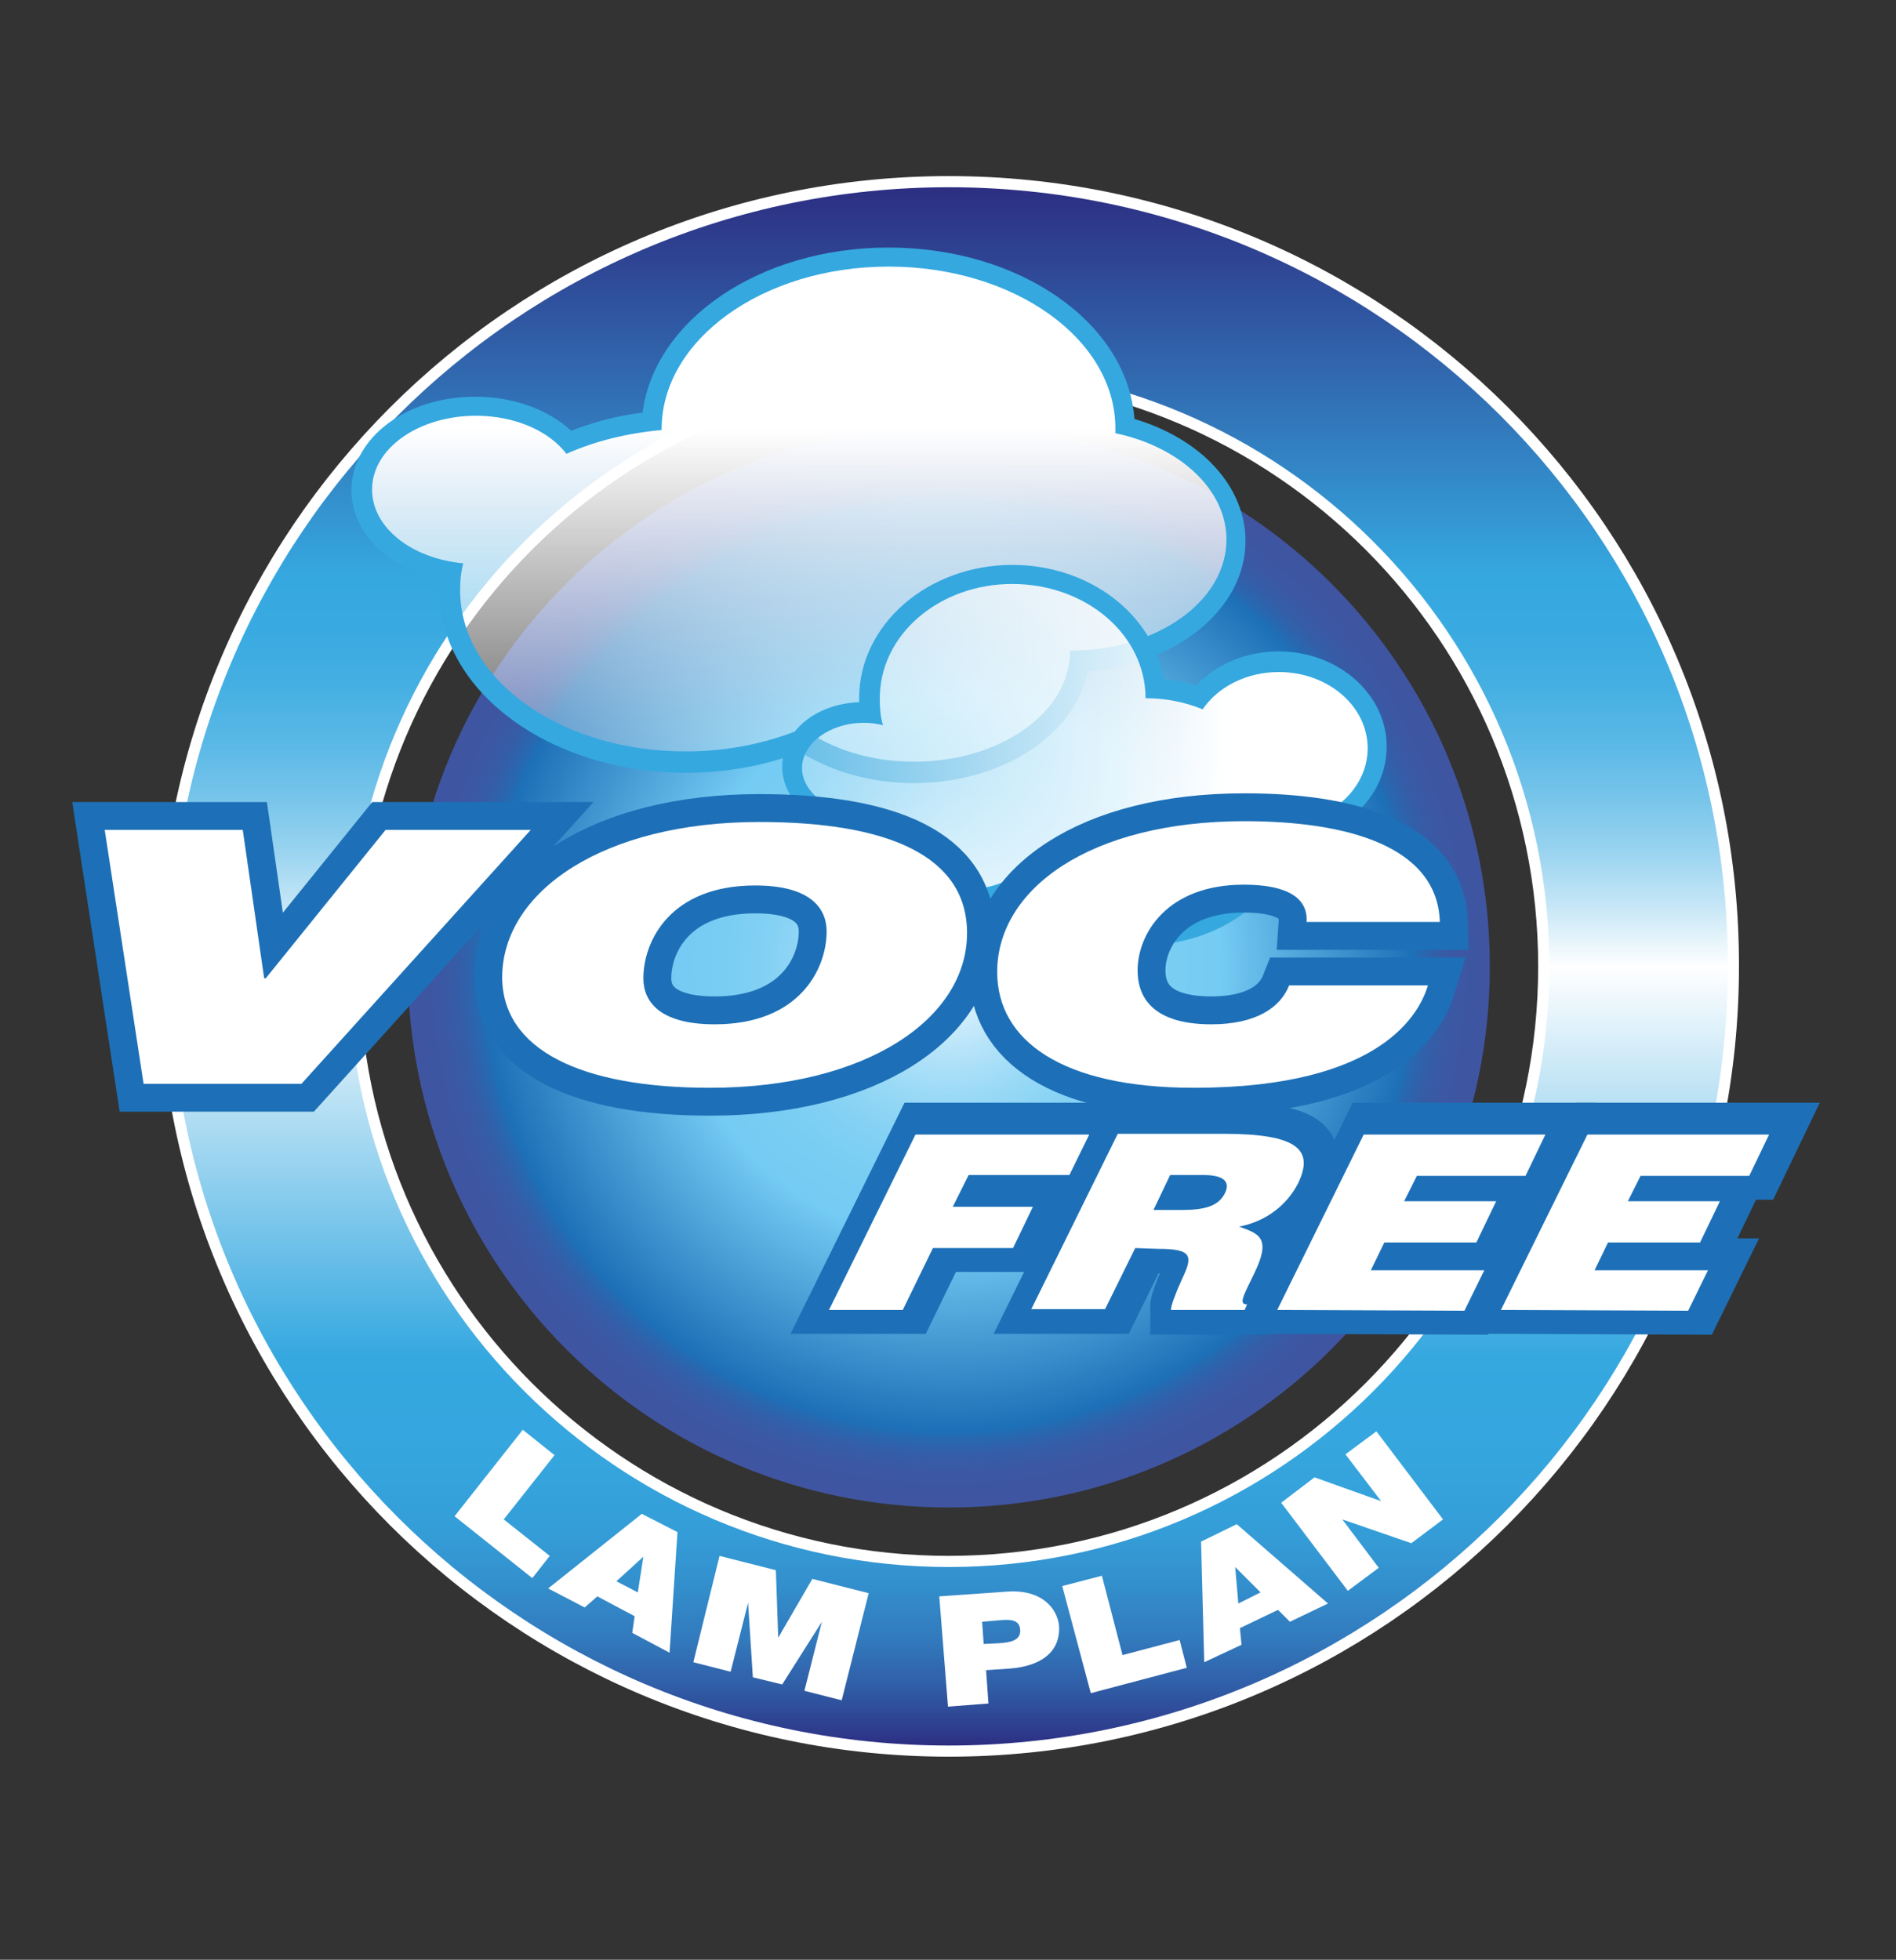 <?xml version="1.0" encoding="utf-8"?>
<!-- Generator: Adobe Illustrator 26.0.3, SVG Export Plug-In . SVG Version: 6.00 Build 0)  -->
<!DOCTYPE svg PUBLIC "-//W3C//DTD SVG 1.1//EN" "http://www.w3.org/Graphics/SVG/1.1/DTD/svg11.dtd">
<svg version="1.1" id="Calque_1" xmlns:x="http://ns.adobe.com/Extensibility/1.0/" xmlns:i="http://ns.adobe.com/AdobeIllustrator/10.0/" xmlns:graph="http://ns.adobe.com/Graphs/1.0/"
	 xmlns="http://www.w3.org/2000/svg" xmlns:xlink="http://www.w3.org/1999/xlink" x="0px" y="0px" viewBox="0 0 239 247"
	 style="enable-background:new 0 0 239 247;" xml:space="preserve">
<rect x="0" y="0" width="239" height="247" fill="#333333" stroke="none"/>
<style type="text/css">
	.st0{fill:url(#SVGID_1_);}
	.st1{fill:url(#SVGID_00000037662719350355847320000001924338744756946594_);}
	.st2{fill:none;stroke:#FFFFFF;stroke-width:2.812;}
	.st3{fill:url(#SVGID_00000011027072503249804150000007695439825641021573_);}
	.st4{fill:#FFFFFF;}
	.st5{fill:url(#SVGID_00000088096117299892443640000000699701731768082349_);}
	.st6{fill:#35A8E0;}
	.st7{fill:url(#SVGID_00000168114077160751364100000009106079509462969993_);}
	.st8{fill:#FFFFFF;stroke:#1D70B7;stroke-width:7.029;}
</style>
<radialGradient id="SVGID_1_" cx="200.37" cy="-30.937" r="91.055" gradientTransform="matrix(0.749 0 0 -0.749 -30.477 98.628)" gradientUnits="userSpaceOnUse">
	<stop  offset="0" style="stop-color:#FFFFFF"/>
	<stop  offset="7.503602e-02" style="stop-color:#D9F1FC"/>
	<stop  offset="0.161" style="stop-color:#B5E3F9"/>
	<stop  offset="0.247" style="stop-color:#98D9F6"/>
	<stop  offset="0.333" style="stop-color:#84D1F4"/>
	<stop  offset="0.418" style="stop-color:#78CDF3"/>
	<stop  offset="0.503" style="stop-color:#74CBF3"/>
	<stop  offset="0.859" style="stop-color:#1D70B7"/>
	<stop  offset="0.872" style="stop-color:#2669B1"/>
	<stop  offset="0.902" style="stop-color:#345EA8"/>
	<stop  offset="0.94" style="stop-color:#3C57A3"/>
	<stop  offset="1" style="stop-color:#3F55A1"/>
</radialGradient>
<path class="st0" d="M187.8,121.8c0,37.7-30.5,68.2-68.2,68.2s-68.2-30.5-68.2-68.2s30.5-68.2,68.2-68.2
	C157.3,53.6,187.8,84.1,187.8,121.8z"/>
<g>
	<g>
		
			<linearGradient id="SVGID_00000086653794441453152820000009917595603997113734_" gradientUnits="userSpaceOnUse" x1="119.6" y1="28.551" x2="119.6" y2="224.951" gradientTransform="matrix(1 0 0 -1 0 248.551)">
			<stop  offset="0" style="stop-color:#9E2027"/>
			<stop  offset="3.035553e-02" style="stop-color:#B41820"/>
			<stop  offset="6.883155e-02" style="stop-color:#C8101B"/>
			<stop  offset="0.112" style="stop-color:#D70A16"/>
			<stop  offset="0.165" style="stop-color:#DF0714"/>
			<stop  offset="0.25" style="stop-color:#E20613"/>
			<stop  offset="0.5" style="stop-color:#FFFFFF"/>
			<stop  offset="0.527" style="stop-color:#F9CCCF"/>
			<stop  offset="0.559" style="stop-color:#F3989E"/>
			<stop  offset="0.591" style="stop-color:#EE6B73"/>
			<stop  offset="0.623" style="stop-color:#EA4750"/>
			<stop  offset="0.655" style="stop-color:#E62A36"/>
			<stop  offset="0.687" style="stop-color:#E41622"/>
			<stop  offset="0.719" style="stop-color:#E20A17"/>
			<stop  offset="0.75" style="stop-color:#E20613"/>
			<stop  offset="1" style="stop-color:#9E2027"/>
		</linearGradient>
		<path style="fill:url(#SVGID_00000086653794441453152820000009917595603997113734_);" d="M119.6,23.6c-54.3,0-98.2,44-98.2,98.2
			c0,54.3,44,98.2,98.2,98.2s98.2-44,98.2-98.2C217.9,67.5,173.9,23.6,119.6,23.6z M119.6,197.5c-41.8,0-75.7-33.9-75.7-75.7
			s33.9-75.7,75.7-75.7s75.7,33.9,75.7,75.7C195.3,163.6,161.4,197.5,119.6,197.5z"/>
		<path class="st2" d="M119.6,23.6c-54.3,0-98.2,44-98.2,98.2c0,54.3,44,98.2,98.2,98.2s98.2-44,98.2-98.2
			C217.9,67.5,173.9,23.6,119.6,23.6z M119.6,197.5c-41.8,0-75.7-33.9-75.7-75.7s33.9-75.7,75.7-75.7s75.7,33.9,75.7,75.7
			C195.3,163.6,161.4,197.5,119.6,197.5z"/>
	</g>
</g>
<g>
	<g>
		
			<linearGradient id="SVGID_00000150814068797336003300000012774247673009160091_" gradientUnits="userSpaceOnUse" x1="119.6" y1="28.551" x2="119.6" y2="224.951" gradientTransform="matrix(1 0 0 -1 0 248.551)">
			<stop  offset="0" style="stop-color:#2D2E82"/>
			<stop  offset="1.224981e-02" style="stop-color:#2E3F8F"/>
			<stop  offset="3.922811e-02" style="stop-color:#305FA8"/>
			<stop  offset="6.852321e-02" style="stop-color:#327ABD"/>
			<stop  offset="0.101" style="stop-color:#338ECC"/>
			<stop  offset="0.136" style="stop-color:#349DD7"/>
			<stop  offset="0.18" style="stop-color:#35A5DE"/>
			<stop  offset="0.25" style="stop-color:#35A8E0"/>
			<stop  offset="0.5" style="stop-color:#FFFFFF"/>
			<stop  offset="0.502" style="stop-color:#FBFDFE"/>
			<stop  offset="0.538" style="stop-color:#C7E7F6"/>
			<stop  offset="0.573" style="stop-color:#9AD4F0"/>
			<stop  offset="0.609" style="stop-color:#76C4EA"/>
			<stop  offset="0.644" style="stop-color:#59B8E6"/>
			<stop  offset="0.68" style="stop-color:#45AFE2"/>
			<stop  offset="0.715" style="stop-color:#39AAE1"/>
			<stop  offset="0.75" style="stop-color:#35A8E0"/>
			<stop  offset="1" style="stop-color:#2D2E82"/>
		</linearGradient>
		<path style="fill:url(#SVGID_00000150814068797336003300000012774247673009160091_);" d="M119.6,23.6c-54.3,0-98.2,44-98.2,98.2
			c0,54.3,44,98.2,98.2,98.2s98.2-44,98.2-98.2C217.9,67.5,173.9,23.6,119.6,23.6z M119.6,197.5c-41.8,0-75.7-33.9-75.7-75.7
			s33.9-75.7,75.7-75.7s75.7,33.9,75.7,75.7C195.3,163.6,161.4,197.5,119.6,197.5z"/>
	</g>
</g>
<g>
	<path class="st4" d="M65.9,180.2l4,3.2l-6.4,8.1l5.8,4.6l-2.2,2.8l-9.8-7.8L65.9,180.2z"/>
	<path class="st4" d="M80.9,190.8l4.5,2.3l-1,15.2l-4.7-2.5l0.3-2.1l-4.7-2.5l-1.6,1.4l-4.6-2.4L80.9,190.8z M80.4,200.7l0.7-4.5
		l0,0l-3.4,3.1L80.4,200.7z"/>
	<path class="st4" d="M90.7,196.1l7.1,1.8l0.3,8.5l0,0l4.3-7.4l7.1,1.8l-3.4,13.5l-4.7-1.2l2.2-8.7l0,0l-5,7.9l-3.7-0.9l-0.6-9.4
		l0,0l-2.2,8.7l-4.7-1.2L90.7,196.1z"/>
	<path class="st4" d="M118.4,201.2l8.6-0.6c4.5-0.3,6.3,2.3,6.5,4.3c0.2,3.4-2.4,5.1-6.2,5.4l-3,0.2l0.3,4.2l-5.1,0.4L118.4,201.2z
		 M124,207.2l2-0.1c1.3-0.1,2.7-0.3,2.6-1.7c-0.1-1.3-1.3-1.3-2.5-1.2l-2.3,0.2L124,207.2z"/>
	<path class="st4" d="M133.9,199.9l5-1.3l2.6,10l7.2-1.9l0.9,3.5l-12.1,3.2L133.9,199.9z"/>
	<path class="st4" d="M151.4,194.3l4.5-2.2l11.5,10l-4.8,2.3l-1.5-1.5l-4.8,2.3l0.2,2.1l-4.7,2.2L151.4,194.3z M158.9,200.7
		l-3.2-3.2l0,0l0.4,4.6L158.9,200.7z"/>
	<path class="st4" d="M161.5,189.4l4.2-3.2l8.4,3l0,0l-4.5-5.9l3.9-2.9l8.4,11.1l-4,3l-8.7-3l0,0l4.6,6.1l-3.9,2.9L161.5,189.4z"/>
</g>
<g>
	
		<linearGradient id="SVGID_00000116950356077339861010000006715491048816897153_" gradientUnits="userSpaceOnUse" x1="100.8" y1="151.251" x2="100.8" y2="209.512" gradientTransform="matrix(1 0 0 -1 0 248.551)">
		<stop  offset="0" style="stop-color:#FFFFFF;stop-opacity:0.25"/>
		<stop  offset="0.742" style="stop-color:#FFFFFF"/>
	</linearGradient>
	<path style="fill:url(#SVGID_00000116950356077339861010000006715491048816897153_);" d="M115.3,97.3c-5.3,0-10.3-1.4-14.1-4
		c-4.4,1.8-9.4,2.7-14.5,2.7c-16.5,0-29.9-9.7-29.9-21.6c0-0.8,0.1-1.6,0.2-2.4c-6.5-1-11.3-5.3-11.3-10.3c0-5.8,6.4-10.6,14.3-10.6
		c4.7,0,9.1,1.7,11.8,4.5c3.2-1.4,6.8-2.2,10.5-2.6C82.9,41.6,96,32.4,112,32.4c16.3,0,29.6,9.5,29.9,21.3c8.4,2.1,14,7.8,14,14.4
		c0,8.1-8.8,14.8-19.8,15.2C135.3,91.1,126.2,97.3,115.3,97.3z"/>
	<path class="st6" d="M112,33.6c15.8,0,28.6,9.1,28.6,20.4c0,0.2,0,0.4,0,0.6c8.1,1.7,14,7.1,14,13.4c0,7.8-8.8,14-19.7,14
		c0,7.8-8.8,14-19.7,14c-5.5,0-10.4-1.6-14-4.2c-4.3,1.8-9.3,2.9-14.6,2.9C70.8,94.8,58,85.7,58,74.4c0-1.2,0.1-2.3,0.4-3.4
		c-6.5-0.6-11.5-4.5-11.5-9.3c0-5.2,5.9-9.3,13.1-9.3c4.9,0,9.2,1.9,11.4,4.8c3.6-1.6,7.6-2.6,12-3v-0.1
		C83.4,42.8,96.2,33.6,112,33.6 M112,31.2c-16.2,0-29.5,9.1-31,20.8c-3.2,0.4-6.2,1.2-9,2.3c-2.9-2.7-7.3-4.3-12.1-4.3
		c-8.7,0-15.6,5.2-15.6,11.8c0,5.3,4.7,9.9,11.2,11.3c0,0.5-0.1,0.9-0.1,1.4c0,12.6,13.9,22.9,31.1,22.9c5,0,9.9-0.9,14.4-2.6
		c4,2.5,9,3.9,14.3,3.9c11.1,0,20.4-6.1,21.9-14.1c11.2-0.8,19.9-7.9,19.9-16.4c0-6.9-5.6-12.9-14-15.4
		C142.1,40.7,128.6,31.2,112,31.2L112,31.2z"/>
</g>
<g>
	
		<linearGradient id="SVGID_00000181080626166469934340000001078270877702505357_" gradientUnits="userSpaceOnUse" x1="99.929" y1="153.351" x2="173.629" y2="153.351" gradientTransform="matrix(1 0 0 -1 0 248.551)">
		<stop  offset="0" style="stop-color:#FFFFFF;stop-opacity:0.25"/>
		<stop  offset="0.742" style="stop-color:#FFFFFF"/>
	</linearGradient>
	<path style="fill:url(#SVGID_00000181080626166469934340000001078270877702505357_);" d="M144.5,118c-6.1,0-11.8-2.7-15.1-7.1
		c-2.2,1.5-4.8,2.3-7.6,2.3c-6.4,0-11.6-4.2-12.3-9.6c-0.1,0-0.3,0-0.4,0c-5,0-9-3.1-9-6.9s4-6.9,9-6.9c0.3,0,0.5,0,0.8,0
		c-0.1-0.6-0.1-1.2-0.1-1.8c0-8.6,8.1-15.6,18-15.6c9.5,0,17.3,6.4,18,14.4c1.9,0.1,3.8,0.5,5.6,1.1c2.3-2.8,6-4.5,10-4.5
		c6.8,0,12.4,4.8,12.4,10.8c0,5.7-5,10.3-11.4,10.7C160.8,112.4,153.4,118,144.5,118z"/>
	<path class="st6" d="M127.6,73.6c9.3,0,16.8,6.4,16.8,14.4l0,0c2.6,0,5,0.5,7.2,1.4c1.9-2.8,5.5-4.7,9.6-4.7
		c6.2,0,11.2,4.3,11.2,9.6c0,5.3-5,9.6-11.2,9.6h-0.1c-0.8,7.3-8,13-16.7,13c-6.4,0-12-3.1-14.8-7.6c-2,1.7-4.8,2.8-7.9,2.8
		c-6.2,0-11.2-4.3-11.2-9.6v-0.1c-0.5,0.1-1.1,0.1-1.6,0.1c-4.3,0-7.8-2.6-7.8-5.7s3.5-5.7,7.8-5.7c0.8,0,1.6,0.1,2.4,0.3
		c-0.3-1-0.4-2.1-0.4-3.2C110.8,80,118.4,73.6,127.6,73.6 M127.6,71.2c-10.6,0-19.3,7.5-19.3,16.8c0,0.2,0,0.4,0,0.5
		c-5.5,0.2-9.7,3.7-9.7,8.1s4.2,7.9,9.6,8.1c1.3,5.5,6.8,9.6,13.3,9.6c2.6,0,5.2-0.7,7.4-1.9c3.6,4.2,9.3,6.7,15.4,6.7
		c9.1,0,16.8-5.5,18.8-13.1c6.6-0.8,11.7-5.8,11.7-11.9c0-6.6-6.1-12-13.6-12c-4.1,0-7.9,1.6-10.4,4.3c-1.3-0.4-2.7-0.7-4.1-0.8
		C145.4,77.5,137.4,71.2,127.6,71.2L127.6,71.2z"/>
</g>
<g>
	<g>
		<g>
			<path class="st8" d="M180,124.2c-1,3.3-5.6,12.9-29.5,12.9c-16.7,0-24.8-6-24.8-14.6c0-10.4,11.6-19,31.2-19
				c12.8,0,24.3,3.1,24.6,12.7h-16.8c0.2-3-2.4-4.7-7.9-4.7c-9.8,0-13.4,6.3-13.4,10.8c0,2.6,1.1,6.8,9.3,6.8c5.6,0,8.7-2.1,9.8-4.9
				C162.5,124.2,180,124.2,180,124.2z"/>
			<path class="st8" d="M95.7,103.6c16.3,0,26.2,4.3,26.2,14c0,10.8-12.7,19.5-32.4,19.5c-16.3,0-26.2-4.8-26.2-14
				C63.4,112.3,76.1,103.6,95.7,103.6z M90.1,129.1c10.7,0,14.1-7,14.1-11.7c0-2.9-2-5.8-9-5.8c-10.7,0-14.1,7-14.1,11.7
				C81.1,126.2,83.1,129.1,90.1,129.1z"/>
			<path class="st8" d="M38,136.6H18.1l-4.9-32h17.4l2.7,18.7h0.2l15.1-18.7h18.3L38,136.6z"/>
		</g>
	</g>
</g>
<g>
	<g>
		<path class="st4" d="M180,124.2c-1,3.3-5.6,12.9-29.5,12.9c-16.7,0-24.8-6-24.8-14.6c0-10.4,11.6-19,31.2-19
			c12.8,0,24.3,3.1,24.6,12.7h-16.8c0.2-3-2.4-4.7-7.9-4.7c-9.8,0-13.4,6.3-13.4,10.8c0,2.6,1.1,6.8,9.3,6.8c5.6,0,8.7-2.1,9.8-4.9
			C162.5,124.2,180,124.2,180,124.2z"/>
		<path class="st4" d="M95.7,103.6c16.3,0,26.2,4.3,26.2,14c0,10.8-12.7,19.5-32.4,19.5c-16.3,0-26.2-4.8-26.2-14
			C63.4,112.3,76.1,103.6,95.7,103.6z M90.1,129.1c10.7,0,14.1-7,14.1-11.7c0-2.9-2-5.8-9-5.8c-10.7,0-14.1,7-14.1,11.7
			C81.1,126.2,83.1,129.1,90.1,129.1z"/>
		<path class="st4" d="M38,136.6H18.1l-4.9-32h17.4l2.7,18.7h0.2l15.1-18.7h18.3L38,136.6z"/>
	</g>
</g>
<g>
	<g>
		<g>
			<path class="st8" d="M105.3,164.6l10.9-22.1H138l-2.5,5.1h-12.7l-2,4h10.1l-2.5,5.2h-10.1l-3.8,7.8H105.3z"/>
			<path class="st8" d="M143.9,156.9l-3.8,7.7h-9.2l10.9-22.1h13.3c9.4,0,11.5,2,9.4,6.3c-1.3,2.5-3.8,4.7-7.4,5.4
				c2.5,0.9,4.1,1.4,1.9,5.9c-1.4,2.9-2,3.9-0.9,3.9l-0.3,0.7h-9.3c0-0.5,0.5-1.9,1.4-3.9c1.4-2.9,1.3-3.8-3-3.8L143.9,156.9z
				 M146.2,152.1h3.6c2.9,0,4.6-0.5,5.4-2.1c0.8-1.6-0.4-2.3-2.6-2.3h-4.3L146.2,152.1z"/>
			<path class="st8" d="M161.8,164.6l10.9-22.1h22.9l-2.5,5.2h-13.7l-1.6,3.2h11.6l-2.5,5.2h-11.6l-1.7,3.5h14.3l-2.5,5.1
				L161.8,164.6L161.8,164.6z"/>
			<path class="st8" d="M190,164.6l10.9-22.1h22.9l-2.5,5.2h-13.7l-1.6,3.2h11.6l-2.5,5.2h-11.6l-1.7,3.5h14.3l-2.5,5.1L190,164.6
				L190,164.6z"/>
		</g>
	</g>
</g>
<g>
	<path class="st4" d="M104.5,165.1l10.9-22.1h21.9l-2.5,5.1h-12.7l-2,4h10.1l-2.5,5.2h-10.1l-3.8,7.8H104.5z"/>
	<path class="st4" d="M143.1,157.3l-3.8,7.7H130l10.9-22.1h13.3c9.4,0,11.5,2,9.4,6.3c-1.3,2.5-3.8,4.7-7.4,5.4
		c2.5,0.9,4.1,1.4,1.9,5.9c-1.4,2.9-2,3.9-0.9,3.9l-0.3,0.7h-9.3c0-0.5,0.5-1.9,1.4-3.9c1.4-2.9,1.3-3.8-3-3.8L143.1,157.3z
		 M145.4,152.5h3.6c2.9,0,4.6-0.5,5.4-2.1c0.8-1.6-0.4-2.3-2.6-2.3h-4.3L145.4,152.5z"/>
	<path class="st4" d="M161,165.1l10.9-22.1h22.9l-2.5,5.2h-13.7l-1.6,3.2h11.6l-2.5,5.2h-11.6l-1.7,3.5h14.3l-2.5,5.1L161,165.1
		L161,165.1z"/>
	<path class="st4" d="M189.2,165.1l10.9-22.1H223l-2.5,5.2h-13.7l-1.6,3.2h11.6l-2.5,5.2h-11.6l-1.7,3.5h14.3l-2.5,5.1L189.2,165.1
		L189.2,165.1z"/>
</g>
</svg>

